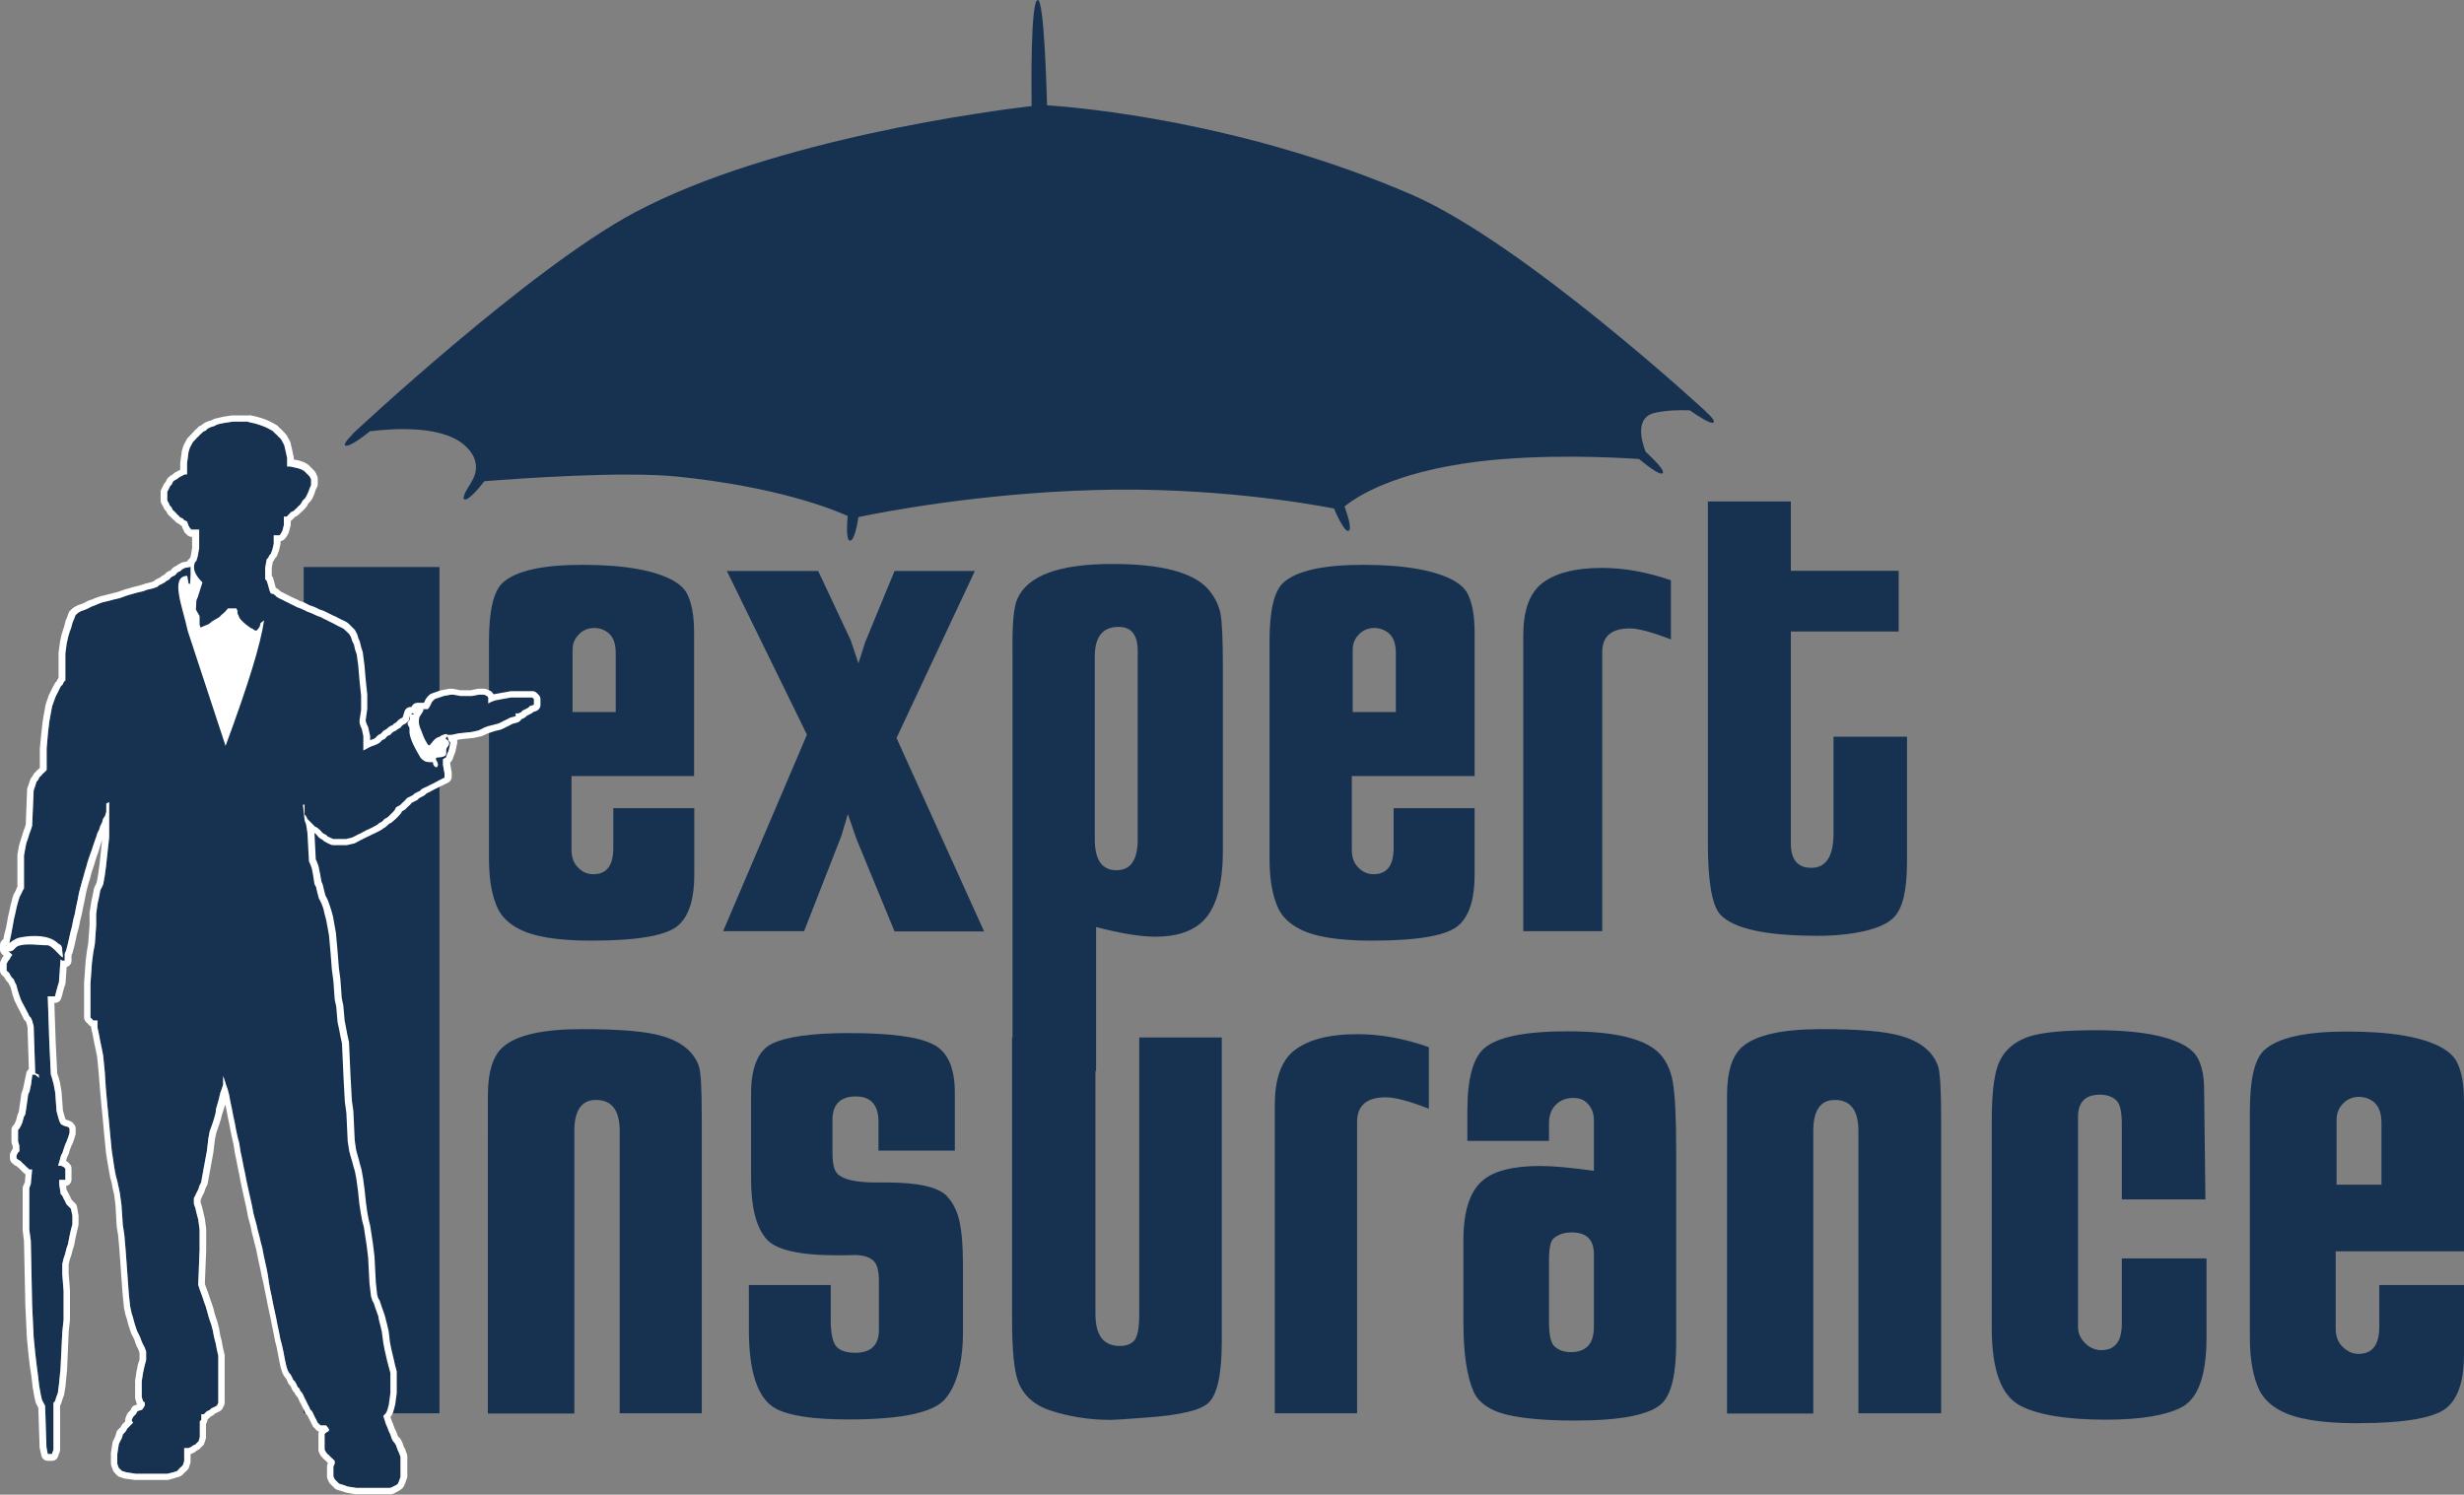 <?xml version="1.0" encoding="utf-8"?>
<!-- Generator: Adobe Illustrator 24.1.2, SVG Export Plug-In . SVG Version: 6.00 Build 0)  -->
<svg version="1.1" id="Warstwa_1" xmlns="http://www.w3.org/2000/svg" xmlns:xlink="http://www.w3.org/1999/xlink" x="0px" y="0px"
	 viewBox="0 0 111.97 67.93" style="enable-background:new 0 0 111.97 67.93;" xml:space="preserve">
<rect x="0" y="0" width="111.97" height="67.93" fill="#808080" stroke="none"/>
<style type="text/css">
	.st0{fill:#173251;}
	.st1{fill-rule:evenodd;clip-rule:evenodd;fill:#173251;}
	.st2{fill:#FFFFFF;}
	.st3{fill-rule:evenodd;clip-rule:evenodd;fill:#FFFFFF;}
</style>
<g>
	<g>
		<path class="st0" d="M31.9,64.23h-3.74V51.4c0-0.95-0.36-1.41-1.08-1.41c-0.65,0-0.98,0.47-0.98,1.41v12.84h-3.93V49.8
			c0-1.09,0.23-1.83,0.7-2.23c0.61-0.53,1.8-0.8,3.58-0.8c1.7,0,2.91,0.1,3.62,0.31c0.88,0.25,1.44,0.7,1.68,1.35
			c0.1,0.26,0.14,1.05,0.14,2.38V64.23z"/>
		<path class="st0" d="M34.05,58.4h3.7v1.58c0,0.66,0.1,1.09,0.31,1.27c0.17,0.15,0.44,0.23,0.8,0.23c0.72,0,1.08-0.35,1.08-1.04
			v-2.21c0-0.49-0.09-0.81-0.28-0.96c-0.2-0.17-0.52-0.25-0.98-0.23c-0.26,0.01-0.47,0.01-0.63,0.01c-1.74,0-2.81-0.25-3.23-0.75
			c-0.46-0.53-0.69-1.44-0.69-2.74v-3.84c0-1.21,0.32-1.97,0.94-2.28c0.64-0.32,1.81-0.49,3.5-0.49c1.89,0,3.17,0.17,3.83,0.51
			c0.66,0.33,0.99,1.06,0.99,2.21v2.62h-3.47v-1.3c0-0.77-0.34-1.16-1.03-1.16c-0.7,0-1.06,0.36-1.06,1.06v1.5
			c0,0.5,0.08,0.82,0.23,0.96c0.27,0.26,0.85,0.39,1.74,0.39h0.34h0.15c1.41,0,2.32,0.2,2.72,0.6c0.27,0.28,0.46,0.64,0.57,1.08
			c0.12,0.49,0.18,1.19,0.18,2.12v2.95c0,1.45-0.28,2.48-0.83,3.11c-0.54,0.61-2,0.91-4.38,0.91c-1.61,0-2.71-0.17-3.31-0.5
			c-0.8-0.44-1.21-1.64-1.21-3.57V58.4z"/>
		<path class="st0" d="M45.99,47.15h3.79v12.58c0,0.96,0.37,1.44,1.11,1.44c0.28,0,0.49-0.08,0.64-0.23
			c0.16-0.17,0.24-0.58,0.24-1.21V47.15h3.75v13.83c0,1.47-0.2,2.39-0.6,2.77c-0.35,0.34-1.27,0.56-2.77,0.67
			c-0.96,0.07-1.51,0.11-1.66,0.11c-1,0-1.93-0.15-2.8-0.44c-0.7-0.24-1.18-0.67-1.42-1.29c-0.19-0.51-0.28-1.46-0.28-2.86V47.15z"
			/>
		<path class="st0" d="M57.93,64.23V50.21c0-1.13,0.27-1.93,0.81-2.41c0.63-0.53,1.61-0.8,2.93-0.8c1.04,0,2.13,0.19,3.26,0.59v2.8
			c-0.89-0.35-1.54-0.52-1.96-0.52c-0.87,0-1.3,0.38-1.3,1.12v13.24H57.93z"/>
		<path class="st0" d="M72.43,53.21v-2.3c0-0.32-0.1-0.57-0.31-0.78c-0.14-0.15-0.35-0.23-0.62-0.23c-0.35,0-0.62,0.11-0.83,0.34
			c-0.19,0.21-0.28,0.47-0.28,0.8v0.81h-3.71v-1.37c0-1.46,0.26-2.41,0.78-2.85c0.6-0.51,1.86-0.76,3.78-0.76
			c2.18,0,3.59,0.35,4.22,1.06c0.27,0.31,0.46,0.72,0.55,1.21c0.11,0.61,0.16,1.67,0.16,3.17v8.72c0,1.42-0.22,2.34-0.65,2.75
			c-0.54,0.52-1.86,0.78-3.94,0.78c-1.87,0-3.14-0.17-3.81-0.52c-0.4-0.21-0.67-0.47-0.81-0.8c-0.3-0.68-0.46-1.74-0.46-3.16v-3.72
			c0-1.28,0.28-2.17,0.83-2.67c0.51-0.47,1.4-0.7,2.67-0.7C70.59,52.99,71.4,53.07,72.43,53.21z M72.43,60.31V57
			c0-0.66-0.33-0.99-1.01-0.99c-0.34,0-0.61,0.09-0.83,0.28c-0.13,0.11-0.2,0.44-0.2,0.99v2.8c0,0.61,0.09,0.98,0.26,1.12
			c0.18,0.16,0.43,0.25,0.73,0.25C72.08,61.45,72.43,61.07,72.43,60.31z"/>
		<path class="st0" d="M88.2,64.23h-3.75V51.4c0-0.95-0.36-1.41-1.07-1.41c-0.65,0-0.98,0.47-0.98,1.41v12.84h-3.92V49.8
			c0-1.09,0.23-1.83,0.7-2.23c0.61-0.53,1.8-0.8,3.59-0.8c1.7,0,2.91,0.1,3.61,0.31c0.88,0.25,1.44,0.7,1.68,1.35
			c0.1,0.26,0.15,1.05,0.15,2.38V64.23z"/>
		<path class="st0" d="M100.22,54.51h-3.8v-3.44c0-0.58-0.09-0.94-0.28-1.09c-0.18-0.15-0.42-0.23-0.71-0.23c-0.67,0-1,0.34-1,1.01
			v9.55c0,0.29,0.12,0.55,0.36,0.77c0.2,0.18,0.43,0.28,0.7,0.28c0.62,0,0.93-0.4,0.93-1.19v-2.98h3.85v3.57
			c0,1.75-0.38,2.82-1.16,3.21c-0.73,0.37-1.87,0.55-3.42,0.55c-1.8,0-3.11-0.22-3.91-0.65c-0.85-0.46-1.27-1.63-1.27-3.52v-9.4
			c0-1.15,0.09-1.98,0.26-2.48c0.25-0.73,0.8-1.2,1.64-1.42c0.59-0.15,1.53-0.23,2.83-0.23c1.57,0,2.77,0.16,3.6,0.49
			c0.44,0.17,0.76,0.39,0.95,0.65c0.25,0.36,0.37,0.89,0.37,1.58L100.22,54.51z"/>
		<path class="st0" d="M111.97,56.87h-5.83v3.52c0,0.37,0.12,0.66,0.36,0.86c0.2,0.18,0.42,0.28,0.68,0.28
			c0.63,0,0.94-0.41,0.94-1.24V58.4h3.85v3.16c0,1.12-0.24,1.91-0.72,2.36c-0.52,0.51-1.91,0.76-4.17,0.76
			c-1.6,0-2.75-0.19-3.45-0.57c-0.45-0.24-0.76-0.54-0.95-0.91c-0.29-0.6-0.44-1.4-0.44-2.41V50.49c0-1.46,0.22-2.39,0.67-2.78
			c0.63-0.56,1.88-0.83,3.75-0.83c2.02,0,3.47,0.25,4.35,0.76c0.31,0.19,0.53,0.4,0.65,0.65c0.21,0.42,0.31,1.02,0.31,1.79V56.87z
			 M106.17,53.84h2.05v-2.8c0-0.43-0.11-0.75-0.34-0.95c-0.2-0.16-0.43-0.24-0.68-0.24c-0.3,0-0.56,0.11-0.76,0.34
			c-0.17,0.19-0.26,0.42-0.26,0.7V53.84z"/>
	</g>
	<g>
		<path class="st0" d="M31.56,35.27h-5.59v3.37c0,0.35,0.12,0.63,0.34,0.83c0.19,0.18,0.41,0.26,0.66,0.26c0.6,0,0.9-0.4,0.9-1.19
			v-1.81h3.68v3.03c0,1.07-0.23,1.83-0.69,2.26c-0.5,0.49-1.83,0.73-4,0.73c-1.53,0-2.63-0.18-3.31-0.55
			c-0.43-0.23-0.73-0.52-0.91-0.87c-0.28-0.57-0.42-1.34-0.42-2.31v-9.88c0-1.4,0.21-2.29,0.64-2.67c0.6-0.53,1.8-0.8,3.59-0.8
			c1.94,0,3.32,0.25,4.17,0.73c0.3,0.18,0.51,0.38,0.62,0.62c0.2,0.41,0.3,0.98,0.3,1.72V35.27z M26.01,32.36h1.97v-2.69
			c0-0.41-0.11-0.72-0.33-0.9c-0.2-0.16-0.41-0.23-0.65-0.23c-0.29,0-0.54,0.11-0.73,0.33c-0.17,0.18-0.25,0.4-0.25,0.67V32.36z"/>
		<path class="st0" d="M32.86,42.32l3.81-8.93l-3.64-7.44h4.15l1.48,3.15l0.35,1.05l0.3-0.95l1.34-3.25h3.65l-3.56,7.59l3.98,8.79
			h-4.07l-1.73-4.2L38.53,37l-0.3,1l-1.69,4.32H32.86z"/>
		<path class="st0" d="M46.01,48.69V29.44c-0.01-1.13,0.06-1.87,0.22-2.22c0.46-1.06,1.9-1.59,4.31-1.59c2.22,0,3.66,0.38,4.34,1.12
			c0.29,0.33,0.49,0.71,0.58,1.12c0.07,0.37,0.11,1.15,0.11,2.31v8.49c0,1.6-0.33,2.69-0.98,3.26c-0.49,0.43-1.18,0.64-2.08,0.64
			c-0.69,0-1.6-0.15-2.7-0.44v6.54H46.01z M49.75,29.83v8.32c0,0.93,0.33,1.4,0.98,1.4c0.65,0,0.97-0.47,0.97-1.4v-8.57
			c0-0.73-0.29-1.09-0.87-1.09C50.11,28.49,49.75,28.94,49.75,29.83z"/>
		<path class="st0" d="M67.02,35.27h-5.59v3.37c0,0.35,0.11,0.63,0.34,0.83c0.19,0.18,0.41,0.26,0.65,0.26
			c0.61,0,0.91-0.4,0.91-1.19v-1.81h3.68v3.03c0,1.07-0.23,1.83-0.69,2.26c-0.5,0.49-1.83,0.73-3.99,0.73
			c-1.53,0-2.63-0.18-3.31-0.55c-0.43-0.23-0.73-0.52-0.91-0.87c-0.28-0.57-0.42-1.34-0.42-2.31v-9.88c0-1.4,0.21-2.29,0.64-2.67
			c0.6-0.53,1.8-0.8,3.59-0.8c1.93,0,3.32,0.25,4.17,0.73c0.3,0.18,0.51,0.38,0.62,0.62c0.2,0.41,0.3,0.98,0.3,1.72V35.27z
			 M61.47,32.36h1.96v-2.69c0-0.41-0.11-0.72-0.33-0.9c-0.2-0.16-0.42-0.23-0.65-0.23c-0.29,0-0.54,0.11-0.73,0.33
			c-0.17,0.18-0.25,0.4-0.25,0.67V32.36z"/>
		<path class="st0" d="M69.22,42.32V28.88c0-1.08,0.26-1.85,0.78-2.31c0.6-0.51,1.54-0.76,2.81-0.76c1,0,2.04,0.19,3.12,0.56v2.69
			c-0.85-0.33-1.48-0.5-1.87-0.5c-0.83,0-1.25,0.36-1.25,1.07v12.69H69.22z"/>
		<path class="st0" d="M77.62,22.79h3.76v3.15h4.9v2.76h-4.9v9.63c0,0.74,0.31,1.11,0.93,1.11c0.68,0,1.01-0.53,1.01-1.59v-4.37
			h3.34v5.68c0,1.3-0.2,2.15-0.61,2.54c-0.25,0.26-0.68,0.46-1.3,0.61c-0.62,0.14-1.33,0.22-2.13,0.22c-2.37,0-3.85-0.32-4.45-0.97
			c-0.37-0.41-0.56-1.49-0.56-3.23V22.79z"/>
	</g>
	<path class="st0" d="M77.53,18.72c0.01,0,0.01,0,0.01,0s-8.27-7.64-13.36-9.86c-7.69-3.34-15.12-3.97-16.51-4.07
		c-0.03,0-0.06,0-0.09-0.01C47.56,4.11,47.45,0,47.16,0c-0.34,0-0.29,4.22-0.28,4.82c-1.72,0.2-11.73,1.49-18.01,4.82
		C24.05,12.2,16,19.74,16,19.74s0.01,0,0.03-0.01c-0.22,0.22-0.42,0.45-0.35,0.51c0.15,0.13,0.94-0.48,1.13-0.64
		c1.14-0.14,3.17-0.25,4.21,0.56c1,0.79,0.49,1.61,0.4,1.74c-0.01,0.01-0.02,0.02-0.02,0.02s0.01,0,0.02,0
		c-0.2,0.3-0.44,0.71-0.32,0.77c0.18,0.1,0.76-0.62,0.91-0.82c1.66-0.13,6.31-0.46,8.78-0.21c4.47,0.46,7.01,1.46,7.73,1.79
		c-0.02,0.23-0.09,1.1,0.1,1.12c0.22,0.02,0.35-0.84,0.39-1.07c1.09-0.23,5.47-1.08,10.76-1.23c5.25-0.15,9.66,0.61,10.85,0.84
		c0.07,0.17,0.46,1.06,0.65,1.02c0.21-0.05-0.09-0.88-0.17-1.11c0.49-0.41,2.19-1.56,6.04-2.04c2.95-0.36,6.14-0.2,7.34-0.12
		c0.23,0.19,0.93,0.76,1.07,0.65c0.17-0.13-0.68-0.89-0.77-0.98c-0.21-0.55-0.47-1.58,0.43-1.77c0.55-0.12,1.13-0.13,1.58-0.11
		c0.29,0.2,0.95,0.65,1.07,0.55C77.95,19.14,77.76,18.92,77.53,18.72z"/>
	<rect x="13.8" y="25.77" class="st0" width="6.17" height="38.46"/>
	<g>
		<g>
			<path class="st1" d="M11.6,19.25l0.19,0.06l0.19,0.07l0.14,0.06l0.13,0.07l0.13,0.07l0.06,0.06l0.07,0.07l0.07,0.06l0.06,0.07
				l0.07,0.06l0.06,0.07l0.07,0.13l0.07,0.13l0.06,0.26l0.07,0.32v0.39h0.13l0.32,0.07l0.19,0.06l0.13,0.07l0.06,0.06l0.07,0.07
				l0.06,0.06l0.07,0.07l0.06,0.13v0.26l-0.06,0.13l-0.07,0.19l-0.06,0.13l-0.07,0.13l-0.06,0.06l-0.07,0.07l-0.07,0.13l-0.06,0.07
				l-0.07,0.06l-0.06,0.07l-0.07,0.06l-0.07,0.07l-0.13,0.06l-0.06,0.07l-0.07,0.07l-0.06,0.06H12.9v0.39l-0.07,0.26l-0.07,0.13
				l-0.06,0.07h-0.26v0.38l-0.06,0.26l-0.07,0.19l-0.06,0.07l-0.07,0.13l-0.06,0.06l-0.07,0.39v0.51l0.07,0.07l0.06,0.19l0.07,0.26
				l0.06,0.13L12.44,27l0.07,0.06l0.07,0.07l0.13,0.07l0.13,0.06l0.13,0.07l0.13,0.06l0.13,0.07l0.13,0.06l0.13,0.07l0.19,0.07
				l0.13,0.06l0.13,0.07l0.19,0.07l0.13,0.06l0.13,0.06l0.19,0.07l0.13,0.07l0.13,0.06l0.13,0.07l0.13,0.06l0.13,0.07l0.13,0.07
				l0.13,0.06l0.13,0.07l0.06,0.06l0.07,0.06l0.06,0.06l0.07,0.07l0.07,0.13l0.06,0.19l0.07,0.13l0.06,0.26l0.07,0.2l0.07,0.52
				l0.06,0.71l0.07,0.65v0.65l-0.07,0.45v0.13L16.38,33l0.06,0.13l0.07,0.32v0.66l0.13-0.07l0.13-0.07l0.13-0.06l0.2-0.07l0.13-0.07
				l0.07-0.06l0.06-0.07l0.13-0.06l0.06-0.07l0.06-0.06l0.13-0.06l0.06-0.07l0.07-0.06L18,33.2l0.07-0.06l0.13-0.07L18.25,33
				l0.07-0.06l0.13-0.07l0.07-0.06l0.06-0.07l0.07-0.32h0.13l0.06,0.07l0.07-0.13l0.07-0.13h0.32h0.14l0.06-0.07l0.07-0.13
				l0.06-0.13l0.07-0.07l0.06-0.06l0.2-0.07l0.2-0.07l0.32-0.06h0.13l0.32,0.06h0.51l0.32-0.06H22l0.13,0.06l0.06,0.07l0,0.27
				l0.13-0.07l0.19-0.07l0.32-0.06l0.39-0.07h0.97l0.07,0.07v0.26l-0.19,0.06l-0.06,0.07l-0.13,0.07l-0.13,0.06l-0.06,0.07
				l-0.13,0.06h-0.13v0.13l-0.26,0.07l-0.13,0.07l-0.13,0.06l-0.13,0.07l-0.13,0.06l-0.26,0.07L22.19,33L22,33.07l-0.13,0.07
				l-0.13,0.06l-0.32,0.07l-0.58,0.06l-0.32,0.07h-0.2l0.07,0.26l0.07,0.07v0.06l-0.07,0.32l-0.06,0.13l-0.07,0.19l-0.13,0.07v0.26
				l0.07,0.39v0.19l-0.13,0.07l-0.13,0.06l-0.13,0.07l-0.13,0.07l-0.13,0.06l-0.13,0.07l-0.14,0.06l-0.13,0.07l-0.06,0.07
				l-0.13,0.06l-0.13,0.07l-0.06,0.06l-0.13,0.07l-0.13,0.06l-0.07,0.07l-0.06,0.07l-0.07,0.06l-0.07,0.07l-0.06,0.06l-0.13,0.07
				L18,36.69l-0.07,0.13l-0.06,0.07l-0.07,0.07l-0.06,0.06l-0.07,0.07l-0.07,0.06l-0.13,0.07l-0.06,0.07l-0.07,0.06l-0.13,0.07
				l-0.06,0.06l-0.13,0.07l-0.13,0.07l-0.13,0.06l-0.13,0.06l-0.13,0.07l-0.13,0.07l-0.13,0.06l-0.13,0.07l-0.13,0.06l-0.26,0.06
				h-0.58l-0.13-0.06l-0.13-0.06l-0.06-0.07l-0.13-0.06l-0.07-0.07l-0.06-0.07l-0.07-0.06l-0.07-0.06l-0.13-0.07l-0.06-0.07
				l-0.06-0.06l-0.07-0.07l-0.06-0.06l-0.07-0.07l-0.06-0.13l-0.07-0.07v-0.45h-0.07l0.07,0.71l0.07,0.19l0.06,0.39l0.07,1.29
				l0.06,0.13l0.07,0.19l0.06,0.32l0.06,0.39l0.07,0.13l0.06,0.26l0.07,0.26l0.07,0.13l0.06,0.13l0.07,0.19l0.06,0.26l0.07,0.26
				l0.06,0.32l0.07,0.39l0.07,0.78l0.06,0.78l0.07,0.52l0.06,0.84l0.07,0.32l0.06,0.71l0.07,0.32l0.06,0.32l0.07,0.32l0.07,1.55
				l0.06,1.1l0.07,0.51l0.06,1.29l0.07,0.45l0.07,0.26l0.06,0.2l0.07,0.26l0.06,0.2l0.07,0.38l0.07,0.52l0.06,0.58l0.07,0.45
				l0.06,0.32l0.07,0.26l0.06,0.39l0.07,0.45l0.07,0.58l0.06,1.16l0.07,0.59l0.06,0.19l0.07,0.13l0.06,0.19l0.07,0.19l0.07,0.2
				L17.22,60l0.07,0.26l0.06,0.26l0.07,0.52l0.06,0.32l0.06,0.26l0.06,0.26l0.07,0.26l0.07,0.26v0.91l-0.07,0.52l-0.07,0.26
				l-0.06,0.13l-0.06,0.07l-0.06,0.06l0.06,0.19l0.06,0.19l0.06,0.13l0.07,0.19l0.07,0.14l0.06,0.19l0.07,0.13l0.06,0.06L18,65.69
				l0.07,0.2l0.06,0.13l0.07,0.19v0.26v0.26v0.39l-0.07,0.2l-0.06,0.13L18,67.49l-0.13,0.07l-0.13,0.06h-1.55l-0.39-0.06l-0.19-0.07
				l-0.2-0.06l-0.07-0.07l-0.06-0.06l-0.07-0.07l-0.06-0.13v-0.45l0.06-0.13V66.4l-0.06-0.07l-0.07-0.06l-0.06-0.06l-0.07-0.07
				l-0.07-0.06l-0.06-0.07l-0.07-0.13v-0.71l0.07-0.07c0.06-0.03,0.13-0.04,0.13-0.13c0-0.04-0.09-0.13-0.13-0.19H14.7h-0.13
				l-0.07-0.06l-0.07-0.07l-0.06-0.13l-0.07-0.13l-0.06-0.13l-0.06-0.13l-0.07-0.06l-0.06-0.13l-0.07-0.13l-0.06-0.13l-0.07-0.13
				l-0.06-0.13l-0.07-0.13l-0.07-0.07L13.6,63.1l-0.07-0.06l-0.06-0.13l-0.07-0.13l-0.07-0.06l-0.06-0.13l-0.07-0.13l-0.06-0.06
				l-0.07-0.13l-0.06-0.19l-0.07-0.32l-0.06-0.32l-0.07-0.32l-0.07-0.26l-0.06-0.32l-0.07-0.32l-0.06-0.32l-0.07-0.32l-0.07-0.32
				l-0.06-0.32l-0.07-0.32l-0.06-0.33L12.18,58l-0.06-0.32l-0.07-0.32l-0.07-0.32l-0.06-0.32l-0.07-0.26l-0.06-0.26l-0.07-0.26
				l-0.06-0.26l-0.07-0.26l-0.07-0.26l-0.06-0.32l-0.07-0.32l-0.06-0.26l-0.07-0.32l-0.07-0.32l-0.06-0.32l-0.07-0.32l-0.06-0.32
				l-0.07-0.32l-0.06-0.39l-0.07-0.26l-0.07-0.32l-0.06-0.33l-0.07-0.32l-0.06-0.32l-0.07-0.32l-0.06-0.33l-0.07-0.26l-0.07-0.19
				l-0.06-0.2l-0.07-0.2v0.39l-0.06,0.19l-0.07,0.19l-0.06,0.26l-0.07,0.25l-0.06,0.2L9.8,50.57l-0.07,0.26l-0.06,0.19l-0.07,0.2
				l-0.07,0.19l-0.06,0.32L9.4,52.32l-0.06,0.32l-0.07,0.38l-0.06,0.33l-0.07,0.39l-0.07,0.13l-0.06,0.19l-0.07,0.13l-0.06,0.13
				l-0.07,0.13v0.26l0.07,0.2l0.06,0.26l0.07,0.26l0.06,0.46v0.9l-0.06,1.54v0.07l0.06,0.19l0.07,0.19l0.07,0.19l0.06,0.19
				l0.07,0.19l0.06,0.2l0.07,0.26L9.53,60l0.07,0.2l0.07,0.26l0.06,0.32l0.07,0.26l0.06,0.32l0.06,0.26v2.13l-0.06,0.13l-0.13,0.07
				L9.6,64.01l-0.07,0.07L9.4,64.14L9.34,64.2l-0.07,0.07H9.15v0.26l-0.07,0.06v0.07v0.65l-0.06,0.2l-0.07,0.06l-0.06,0.07
				l-0.13,0.06L8.7,65.75l-0.13,0.06h-0.2v0.13v0.13v0.33l-0.06,0.19l-0.07,0.07l-0.07,0.06l-0.06,0.07l-0.07,0.07l-0.2,0.06
				L7.6,66.98H6.18l-0.45-0.07l-0.19-0.06l-0.07-0.07L5.4,66.72l-0.07-0.19v-0.45l0.07-0.45l0.06-0.13l0.07-0.13l0.06-0.19
				l0.07-0.07l0.06-0.07l0.07-0.13l0.07-0.06l0.06-0.07l0.07-0.06l0.06-0.07l-0.06-0.07v-0.06l0.06-0.13l0.07-0.07l0.06-0.06
				l0.07-0.13l0.2-0.06l0.06-0.07l0.07-0.13v-0.13L6.5,63.68l-0.06-0.19v-0.71l0.06-0.39l0.07-0.32l0.07-0.26v-0.39l-0.07-0.19
				L6.5,61.1l-0.06-0.13l-0.07-0.19l-0.06-0.13l-0.07-0.13l-0.07-0.2l-0.06-0.19l-0.07-0.26l-0.06-0.19l-0.07-0.33l-0.06-0.58
				l-0.07-0.97l-0.07-0.97l-0.06-0.71l-0.07-0.45l-0.06-0.9l-0.07-0.52L5.4,54l-0.07-0.32l-0.07-0.26l-0.06-0.32L5.14,52.7
				l-0.06-0.39l-0.07-0.71l-0.06-0.65l-0.07-0.71l-0.07-0.77L4.76,48.7l-0.07-0.71l-0.06-0.32l-0.07-0.32L4.5,47.02L4.43,46.7v-0.32
				H4.24l-0.06-0.07l-0.07-0.06V44.7l0.07-0.97l0.06-0.45l0.07-0.38l0.06-0.84v-0.26v-0.26l0.06-0.45l0.07-0.32l0.06-0.32l0.07-0.13
				l0.06-0.13l0.07-0.39l0.06-0.45l0.07-0.65l0.07-0.64v-0.58v-0.71v-0.32c-0.2,0.14-0.11-0.04-0.13,0.26v0.19l-0.06,0.19L4.69,37.2
				L4.63,37.4l-0.07,0.13L4.5,37.72l-0.07,0.13l-0.06,0.19L4.3,38.24l-0.07,0.2l-0.06,0.19l-0.07,0.19l-0.07,0.2l-0.06,0.19
				L3.92,39.4l-0.06,0.19l-0.07,0.26l-0.06,0.2l-0.07,0.26l-0.07,0.26l-0.06,0.32l-0.07,0.32L3.4,41.53l-0.07,0.26l-0.06,0.32
				l-0.07,0.26l-0.07,0.32l-0.06,0.26l-0.07,0.26l-0.06,0.13v0.13v0.19H2.82L2.75,43.6l-0.07,1.03l-0.06,0.19l-0.07,0.26L2.5,45.28
				H2.17l0.07,2.07l0.07,1.48l0.06,0.19l0.07,0.26l0.07,0.38l0.06,0.84l0.07,0.26l0.06,0.2l0.07,0.13l0.13,0.07l0.2,0.06l0.06,0.07
				v0.19l-0.06,0.2l-0.07,0.19l-0.06,0.13l-0.07,0.2l-0.06,0.19l-0.07,0.13l-0.07,0.26l-0.06,0.2h0.13l0.13,0.06l0.07,0.07v0.51
				H2.69v0.2l0.07,0.45l0.07,0.07l0.06,0.13l0.07,0.13l0.06,0.13l0.07,0.07l0.06,0.06l0.07,0.07l0.07,0.32v0.39l-0.07,0.26
				l-0.07,0.32l-0.06,0.32l-0.07,0.2l-0.06,0.25l-0.07,0.2l-0.06,0.26v0.46l0.06,0.77v1.29l-0.06,0.58L2.75,62.2l-0.07,0.71
				L2.63,63.3l-0.07,0.19L2.5,63.68l-0.07,0.07v1.68v0.45l-0.07,0.2H2.17l-0.06-0.32l-0.06-1.87l-0.07-0.13l-0.07-0.13l-0.06-0.26
				l-0.07-0.39l-0.06-0.52L1.66,62l-0.06-0.51l-0.07-0.71l-0.07-1.48L1.4,56.39l-0.07-0.51v-0.84v-0.97V54L1.4,53.8l0.06-0.65H1.33
				l-0.06-0.06L1.2,53.03l-0.06-0.06L1.07,52.9l-0.07-0.06l-0.06-0.07L0.82,52.7l-0.07-0.06v-0.13l0.07-0.13l0.06-0.06v-0.25
				l-0.06-0.2v-0.52l0.06-0.06l0.07-0.13l0.06-0.13l0.07-0.26l0.07-0.13l0.06-0.39l0.07-0.51l0.06-0.13l0.07-0.32l0.06-0.45h0.13
				l0.18,0.15c-0.07-0.23,0.1-0.07-0.18-0.22l-0.07-2.13l-0.07-0.26L1.4,46.25l-0.07-0.07l-0.06-0.13L1.2,45.92L1.14,45.8
				l-0.07-0.13l-0.07-0.13l-0.06-0.13l-0.07-0.2l-0.06-0.19l-0.07-0.26l-0.07-0.13L0.62,44.5l-0.07-0.06L0.5,44.37l-0.07-0.13
				l-0.06-0.07L0.3,44.12v-0.32l0.07-0.13l0.06-0.07l0.07-0.13l0.06-0.07L0.3,43.15v-0.2h0.13v-0.13L0.5,42.5l0.06-0.32l0.07-0.39
				l0.06-0.26l0.07-0.32l0.07-0.26l0.06-0.19l0.07-0.13l0.06-0.13l0.07-0.13v-0.26v-1.23l0.07-0.39L1.2,38.3l0.07-0.19l0.06-0.2
				l0.07-0.19l0.06-0.19l0.07-1.61l0.07-0.2l0.06-0.2l0.07-0.07l0.06-0.13l0.07-0.06l0.06-0.07l0.07-0.07l0.07-0.06l0.06-0.07v-0.13
				v-0.84l0.06-0.71l0.06-0.51l0.07-0.39l0.06-0.32l0.07-0.19l0.07-0.2l0.06-0.13l0.07-0.13l0.06-0.13l0.07-0.13l0.07-0.06
				l0.06-0.13l0.07-0.07v-0.19v-1.03l0.06-0.45l0.07-0.32l0.06-0.2l0.07-0.19l0.07-0.26l0.06-0.13l0.07-0.19l0.06-0.06l0.07-0.06
				l0.13-0.07l0.2-0.07l0.13-0.06l0.13-0.07l0.19-0.07l0.13-0.06l0.2-0.07l0.26-0.06l0.26-0.07l0.26-0.06l0.19-0.07l0.2-0.07
				L5.99,27l0.25-0.07l0.26-0.06l0.19-0.07l0.26-0.06l0.2-0.07l0.07-0.07l0.13-0.06l0.13-0.07l0.07-0.06l0.13-0.07l0.06-0.07
				l0.07-0.06l0.13-0.06l0.07-0.07l0.06-0.07l0.13-0.06l0.07-0.07l0.13-0.07l0.32-0.06l0.07-0.13l0.06-0.07l0.07-0.06l0.06-0.19
				l0.07-0.39v-0.39v-0.45H8.7l-0.07-0.07L8.57,23.9L8.5,23.7l-0.13-0.06l-0.06-0.07l-0.13-0.06l-0.06-0.07l-0.07-0.06l-0.06-0.07
				l-0.07-0.07l-0.07-0.06l-0.06-0.13l-0.07-0.07l-0.06-0.13L7.6,22.74v-0.39l0.07-0.13l0.06-0.13l0.07-0.07l0.06-0.13l0.07-0.06
				l0.13-0.07l0.07-0.06l0.13-0.07l0.13-0.07H8.5v-0.51l0.07-0.52l0.06-0.19l0.07-0.13l0.07-0.13l0.06-0.06l0.07-0.07l0.06-0.07
				l0.07-0.06l0.06-0.07l0.07-0.06l0.07-0.07l0.13-0.06l0.06-0.07l0.13-0.07l0.19-0.06l0.13-0.07l0.26-0.06l0.45-0.07h0.71
				L11.6,19.25z"/>
			<path class="st2" d="M11.28,19.18l0.33,0.07l0.19,0.06l0.19,0.07l0.14,0.06l0.13,0.07l0.13,0.07l0.06,0.06l0.07,0.07l0.07,0.06
				l0.06,0.07l0.07,0.06l0.06,0.07l0.07,0.13l0.07,0.13l0.06,0.26l0.07,0.32v0.39h0.13l0.32,0.07l0.19,0.06l0.13,0.07l0.06,0.06
				l0.07,0.07l0.06,0.06l0.07,0.07l0.06,0.13v0.26l-0.06,0.13l-0.07,0.19l-0.06,0.13l-0.07,0.13l-0.06,0.06l-0.07,0.07l-0.07,0.13
				l-0.06,0.07l-0.07,0.06l-0.06,0.07l-0.07,0.06l-0.07,0.07l-0.13,0.06l-0.06,0.07l-0.07,0.07l-0.06,0.06H12.9v0.39l-0.07,0.26
				l-0.07,0.13l-0.06,0.07h-0.26v0.38l-0.06,0.26l-0.07,0.19l-0.06,0.07l-0.07,0.13l-0.06,0.06l-0.07,0.39v0.51l0.07,0.07l0.06,0.19
				l0.07,0.26l0.06,0.13L12.44,27l0.07,0.06l0.07,0.07l0.13,0.07l0.13,0.06l0.13,0.07l0.13,0.06l0.13,0.07l0.13,0.06l0.13,0.07
				l0.19,0.07l0.13,0.06l0.13,0.07l0.19,0.07l0.13,0.06l0.13,0.06l0.19,0.07l0.13,0.07l0.13,0.06l0.13,0.07l0.13,0.06l0.13,0.07
				l0.13,0.07l0.13,0.06l0.13,0.07l0.06,0.06l0.07,0.06l0.06,0.06l0.07,0.07l0.07,0.13l0.06,0.19l0.07,0.13l0.06,0.26l0.07,0.2
				l0.07,0.52l0.06,0.71l0.07,0.65v0.65l-0.07,0.45v0.13L16.38,33l0.06,0.13l0.07,0.32v0.66l0.13-0.07l0.13-0.07l0.13-0.06l0.2-0.07
				l0.13-0.07l0.07-0.06l0.06-0.07l0.13-0.06l0.06-0.07l0.06-0.06l0.13-0.06l0.06-0.07l0.07-0.06L18,33.2l0.07-0.06l0.13-0.07
				L18.25,33l0.07-0.06l0.13-0.07l0.07-0.06l0.06-0.07l0.07-0.32h0.13l0.06,0.07l0.07-0.13l0.07-0.13h0.32h0.14l0.06-0.07l0.07-0.13
				l0.06-0.13l0.07-0.07l0.06-0.06l0.2-0.07l0.2-0.07l0.32-0.06h0.13l0.32,0.06h0.51l0.32-0.06H22l0.13,0.06l0.06,0.07l0,0.27
				l0.13-0.07l0.19-0.07l0.32-0.06l0.39-0.07h0.97l0.07,0.07v0.26l-0.19,0.06l-0.06,0.07l-0.13,0.07l-0.13,0.06l-0.06,0.07
				l-0.13,0.06h-0.13v0.13l-0.26,0.07l-0.13,0.07l-0.13,0.06l-0.13,0.07l-0.13,0.06l-0.26,0.07L22.19,33L22,33.07l-0.13,0.07
				l-0.13,0.06l-0.32,0.07l-0.58,0.06l-0.32,0.07h-0.2l0.07,0.26l0.07,0.07v0.06l-0.07,0.32l-0.06,0.13l-0.07,0.19l-0.13,0.07v0.26
				l0.07,0.39v0.19l-0.13,0.07l-0.13,0.06l-0.13,0.07l-0.13,0.07l-0.13,0.06l-0.13,0.07l-0.14,0.06l-0.13,0.07l-0.06,0.07
				l-0.13,0.06l-0.13,0.07l-0.06,0.06l-0.13,0.07l-0.13,0.06l-0.07,0.07l-0.06,0.07l-0.07,0.06l-0.07,0.07l-0.06,0.06l-0.13,0.07
				L18,36.69l-0.07,0.13l-0.06,0.07l-0.07,0.07l-0.06,0.06l-0.07,0.07l-0.07,0.06l-0.13,0.07l-0.06,0.07l-0.07,0.06l-0.13,0.07
				l-0.06,0.06l-0.13,0.07l-0.13,0.07l-0.13,0.06l-0.13,0.06l-0.13,0.07l-0.13,0.07l-0.13,0.06l-0.13,0.07l-0.13,0.06l-0.26,0.06
				h-0.58l-0.13-0.06l-0.13-0.06l-0.06-0.07l-0.13-0.06l-0.07-0.07l-0.06-0.07l-0.07-0.06l-0.07-0.06l-0.13-0.07l-0.06-0.07
				l-0.06-0.06l-0.07-0.07l-0.06-0.06l-0.07-0.07l-0.06-0.13l-0.07-0.07v-0.45h-0.07l0.07,0.71l0.07,0.19l0.06,0.39l0.07,1.29
				l0.06,0.13l0.07,0.19l0.06,0.32l0.06,0.39l0.07,0.13l0.06,0.26l0.07,0.26l0.07,0.13l0.06,0.13l0.07,0.19l0.06,0.26l0.07,0.26
				l0.06,0.32l0.07,0.39l0.07,0.78l0.06,0.78l0.07,0.52l0.06,0.84l0.07,0.32l0.06,0.71l0.07,0.32l0.06,0.32l0.07,0.32l0.07,1.55
				l0.06,1.1l0.07,0.51l0.06,1.29l0.07,0.45l0.07,0.26l0.06,0.2l0.07,0.26l0.06,0.2l0.07,0.38l0.07,0.52l0.06,0.58l0.07,0.45
				l0.06,0.32l0.07,0.26l0.06,0.39l0.07,0.45l0.07,0.58l0.06,1.16l0.07,0.59l0.06,0.19l0.07,0.13l0.06,0.19l0.07,0.19l0.07,0.2
				L17.22,60l0.07,0.26l0.06,0.26l0.07,0.52l0.06,0.32l0.06,0.26l0.06,0.26l0.07,0.26l0.07,0.26v0.91l-0.07,0.52l-0.07,0.26
				l-0.06,0.13l-0.06,0.07l-0.06,0.06l0.06,0.19l0.06,0.19l0.06,0.13l0.07,0.19l0.07,0.14l0.06,0.19l0.07,0.13l0.06,0.06L18,65.69
				l0.07,0.2l0.06,0.13l0.07,0.19v0.26v0.26v0.39l-0.07,0.2l-0.06,0.13L18,67.49l-0.13,0.07l-0.13,0.06h-1.55l-0.39-0.06l-0.19-0.07
				l-0.2-0.06l-0.07-0.07l-0.06-0.06l-0.07-0.07l-0.06-0.13v-0.45l0.06-0.13V66.4l-0.06-0.07l-0.07-0.06l-0.06-0.06l-0.07-0.07
				l-0.07-0.06l-0.06-0.07l-0.07-0.13v-0.71l0.07-0.07c0.06-0.03,0.13-0.04,0.13-0.13c0-0.04-0.09-0.13-0.13-0.19H14.7h-0.13
				l-0.07-0.06l-0.07-0.07l-0.06-0.13l-0.07-0.13l-0.06-0.13l-0.06-0.13l-0.07-0.06l-0.06-0.13l-0.07-0.13l-0.06-0.13l-0.07-0.13
				l-0.06-0.13l-0.07-0.13l-0.07-0.07L13.6,63.1l-0.07-0.06l-0.06-0.13l-0.07-0.13l-0.07-0.06l-0.06-0.13l-0.07-0.13l-0.06-0.06
				l-0.07-0.13l-0.06-0.19l-0.07-0.32l-0.06-0.32l-0.07-0.32l-0.07-0.26l-0.06-0.32l-0.07-0.32l-0.06-0.32l-0.07-0.32l-0.07-0.32
				l-0.06-0.32l-0.07-0.32l-0.06-0.33L12.18,58l-0.06-0.32l-0.07-0.32l-0.07-0.32l-0.06-0.32l-0.07-0.26l-0.06-0.26l-0.07-0.26
				l-0.06-0.26l-0.07-0.26l-0.07-0.26l-0.06-0.32l-0.07-0.32l-0.06-0.26l-0.07-0.32l-0.07-0.32l-0.06-0.32l-0.07-0.32l-0.06-0.32
				l-0.07-0.32l-0.06-0.39l-0.07-0.26l-0.07-0.32l-0.06-0.33l-0.07-0.32l-0.06-0.32l-0.07-0.32l-0.06-0.33l-0.07-0.26l-0.07-0.19
				l-0.06-0.2l-0.07-0.2v0.39l-0.06,0.19l-0.07,0.19l-0.06,0.26l-0.07,0.25l-0.06,0.2L9.8,50.57l-0.07,0.26l-0.06,0.19l-0.07,0.2
				l-0.07,0.19l-0.06,0.32L9.4,52.32l-0.06,0.32l-0.07,0.38l-0.06,0.33l-0.07,0.39l-0.07,0.13l-0.06,0.19l-0.07,0.13l-0.06,0.13
				l-0.07,0.13v0.26l0.07,0.2l0.06,0.26l0.07,0.26l0.06,0.46v0.9l-0.06,1.54v0.07l0.06,0.19l0.07,0.19l0.07,0.19l0.06,0.19
				l0.07,0.19l0.06,0.2l0.07,0.26L9.53,60l0.07,0.2l0.07,0.26l0.06,0.32l0.07,0.26l0.06,0.32l0.06,0.26v2.13l-0.06,0.13l-0.13,0.07
				L9.6,64.01l-0.07,0.07L9.4,64.14L9.34,64.2l-0.07,0.07H9.15v0.26l-0.07,0.06v0.07v0.65l-0.06,0.2l-0.07,0.06l-0.06,0.07
				l-0.13,0.06L8.7,65.75l-0.13,0.06h-0.2v0.13v0.13v0.33l-0.06,0.19l-0.07,0.07l-0.07,0.06l-0.06,0.07l-0.07,0.07l-0.2,0.06
				L7.6,66.98H6.18l-0.45-0.07l-0.19-0.06l-0.07-0.07L5.4,66.72l-0.07-0.19v-0.45l0.07-0.45l0.06-0.13l0.07-0.13l0.06-0.19
				l0.07-0.07l0.06-0.07l0.07-0.13l0.07-0.06l0.06-0.07l0.07-0.06l0.06-0.07l-0.06-0.07v-0.06l0.06-0.13l0.07-0.07l0.06-0.06
				l0.07-0.13l0.2-0.06l0.06-0.07l0.07-0.13v-0.13L6.5,63.68l-0.06-0.19v-0.71l0.06-0.39l0.07-0.32l0.07-0.26v-0.39l-0.07-0.19
				L6.5,61.1l-0.06-0.13l-0.07-0.19l-0.06-0.13l-0.07-0.13l-0.07-0.2l-0.06-0.19l-0.07-0.26l-0.06-0.19l-0.07-0.33l-0.06-0.58
				l-0.07-0.97l-0.07-0.97l-0.06-0.71l-0.07-0.45l-0.06-0.9l-0.07-0.52L5.4,54l-0.07-0.32l-0.07-0.26l-0.06-0.32L5.14,52.7
				l-0.06-0.39l-0.07-0.71l-0.06-0.65l-0.07-0.71l-0.07-0.77L4.76,48.7l-0.07-0.71l-0.06-0.32l-0.07-0.32L4.5,47.02L4.43,46.7v-0.32
				H4.24l-0.06-0.07l-0.07-0.06V44.7l0.07-0.97l0.06-0.45l0.07-0.38l0.06-0.84v-0.26v-0.26l0.06-0.45l0.07-0.32l0.06-0.32l0.07-0.13
				l0.06-0.13l0.07-0.39l0.06-0.45l0.07-0.65l0.07-0.64v-0.58v-0.71v-0.32c-0.2,0.14-0.11-0.04-0.13,0.26v0.19l-0.06,0.19L4.69,37.2
				L4.63,37.4l-0.07,0.13L4.5,37.72l-0.07,0.13l-0.06,0.19L4.3,38.24l-0.07,0.2l-0.06,0.19l-0.07,0.19l-0.07,0.2l-0.06,0.19
				L3.92,39.4l-0.06,0.19l-0.07,0.26l-0.06,0.2l-0.07,0.26l-0.07,0.26l-0.06,0.32l-0.07,0.32L3.4,41.53l-0.07,0.26l-0.06,0.32
				l-0.07,0.26l-0.07,0.32l-0.06,0.26l-0.07,0.26l-0.06,0.13v0.13v0.19H2.82L2.75,43.6l-0.07,1.03l-0.06,0.19l-0.07,0.26L2.5,45.28
				H2.17l0.07,2.07l0.07,1.48l0.06,0.19l0.07,0.26l0.07,0.38l0.06,0.84l0.07,0.26l0.06,0.2l0.07,0.13l0.13,0.07l0.2,0.06l0.06,0.07
				v0.19l-0.06,0.2l-0.07,0.19l-0.06,0.13l-0.07,0.2l-0.06,0.19l-0.07,0.13l-0.07,0.26l-0.06,0.2h0.13l0.13,0.06l0.07,0.07v0.51
				H2.69v0.2l0.07,0.45l0.07,0.07l0.06,0.13l0.07,0.13l0.06,0.13l0.07,0.07l0.06,0.06l0.07,0.07l0.07,0.32v0.39l-0.07,0.26
				l-0.07,0.32l-0.06,0.32l-0.07,0.2l-0.06,0.25l-0.07,0.2l-0.06,0.26v0.46l0.06,0.77v1.29l-0.06,0.58L2.75,62.2l-0.07,0.71
				L2.63,63.3l-0.07,0.19L2.5,63.68l-0.07,0.07v1.68v0.45l-0.07,0.2H2.17l-0.06-0.32l-0.06-1.87l-0.07-0.13l-0.07-0.13l-0.06-0.26
				l-0.07-0.39l-0.06-0.52L1.66,62l-0.06-0.51l-0.07-0.71l-0.07-1.48L1.4,56.39l-0.07-0.51v-0.84v-0.97V54L1.4,53.8l0.06-0.65H1.33
				l-0.06-0.06L1.2,53.03l-0.06-0.06L1.07,52.9l-0.07-0.06l-0.06-0.07L0.82,52.7l-0.07-0.06v-0.13l0.07-0.13l0.06-0.06v-0.25
				l-0.06-0.2v-0.52l0.06-0.06l0.07-0.13l0.06-0.13l0.07-0.26l0.07-0.13l0.06-0.39l0.07-0.51l0.06-0.13l0.07-0.32l0.06-0.45h0.13
				l0.18,0.15c-0.07-0.23,0.1-0.07-0.18-0.22l-0.07-2.13l-0.07-0.26L1.4,46.25l-0.07-0.07l-0.06-0.13L1.2,45.92L1.14,45.8
				l-0.07-0.13l-0.07-0.13l-0.06-0.13l-0.07-0.2l-0.06-0.19l-0.07-0.26l-0.07-0.13L0.62,44.5l-0.07-0.06L0.5,44.37l-0.07-0.13
				l-0.06-0.07L0.3,44.12v-0.32l0.07-0.13l0.06-0.07l0.07-0.13l0.06-0.07L0.3,43.15v-0.2h0.13v-0.13L0.5,42.5l0.06-0.32l0.07-0.39
				l0.06-0.26l0.07-0.32l0.07-0.26l0.06-0.19l0.07-0.13l0.06-0.13l0.07-0.13v-0.26v-1.23l0.07-0.39L1.2,38.3l0.07-0.19l0.06-0.2
				l0.07-0.19l0.06-0.19l0.07-1.61l0.07-0.2l0.06-0.2l0.07-0.07l0.06-0.13l0.07-0.06l0.06-0.07l0.07-0.07l0.07-0.06l0.06-0.07v-0.13
				v-0.84l0.06-0.71l0.06-0.51l0.07-0.39l0.06-0.32l0.07-0.19l0.07-0.2l0.06-0.13l0.07-0.13l0.06-0.13l0.07-0.13l0.07-0.06
				l0.06-0.13l0.07-0.07v-0.19v-1.03l0.06-0.45l0.07-0.32l0.06-0.2l0.07-0.19l0.07-0.26l0.06-0.13l0.07-0.19l0.06-0.06l0.07-0.06
				l0.13-0.07l0.2-0.07l0.13-0.06l0.13-0.07l0.19-0.07l0.13-0.06l0.2-0.07l0.26-0.06l0.26-0.07l0.26-0.06l0.19-0.07l0.2-0.07
				L5.99,27l0.25-0.07l0.26-0.06l0.19-0.07l0.26-0.06l0.2-0.07l0.07-0.07l0.13-0.06l0.13-0.07l0.07-0.06l0.13-0.07l0.06-0.07
				l0.07-0.06l0.13-0.06l0.07-0.07l0.06-0.07l0.13-0.06l0.07-0.07l0.13-0.07l0.32-0.06l0.07-0.13l0.06-0.07l0.07-0.06l0.06-0.19
				l0.07-0.39v-0.39v-0.45H8.7l-0.07-0.07L8.57,23.9L8.5,23.7l-0.13-0.06l-0.06-0.07l-0.13-0.06l-0.06-0.07l-0.07-0.06l-0.06-0.07
				l-0.07-0.07l-0.07-0.06l-0.06-0.13l-0.07-0.07l-0.06-0.13L7.6,22.74v-0.39l0.07-0.13l0.06-0.13l0.07-0.07l0.06-0.13l0.07-0.06
				l0.13-0.07l0.07-0.06l0.13-0.07l0.13-0.07H8.5v-0.51l0.07-0.52l0.06-0.19l0.07-0.13l0.07-0.13l0.06-0.06l0.07-0.07l0.06-0.07
				l0.07-0.06l0.06-0.07l0.07-0.06l0.07-0.07l0.13-0.06l0.06-0.07l0.13-0.07l0.19-0.06l0.13-0.07l0.26-0.06l0.45-0.07H11.28
				 M11.28,18.88h-0.71c-0.01,0-0.03,0-0.04,0l-0.45,0.07c-0.01,0-0.01,0-0.02,0.01l-0.26,0.06c-0.02,0-0.05,0.01-0.07,0.02
				L9.61,19.1l-0.17,0.05c-0.02,0.01-0.03,0.01-0.05,0.02l-0.13,0.07c-0.03,0.02-0.06,0.04-0.08,0.06l-0.02,0.02l-0.08,0.04
				c-0.03,0.01-0.06,0.03-0.08,0.06l-0.07,0.07l-0.06,0.05c-0.01,0.01-0.01,0.01-0.02,0.02l-0.05,0.06l-0.06,0.06
				c-0.01,0.01-0.01,0.01-0.02,0.02l-0.06,0.07l-0.06,0.06l-0.06,0.06c-0.02,0.02-0.04,0.05-0.05,0.07l-0.07,0.13l-0.07,0.13
				c-0.01,0.02-0.01,0.03-0.02,0.05l-0.06,0.2c-0.01,0.01-0.01,0.03-0.01,0.05l-0.07,0.52c0,0.01,0,0.02,0,0.04v0.27l-0.1,0.05
				l-0.13,0.07c-0.02,0.01-0.05,0.03-0.07,0.05l-0.04,0.04l-0.09,0.05c-0.02,0.01-0.05,0.03-0.06,0.05l-0.07,0.06
				c-0.03,0.02-0.05,0.06-0.06,0.09l-0.04,0.09l-0.03,0.03c-0.02,0.02-0.04,0.05-0.06,0.08l-0.06,0.13l-0.06,0.12
				C7.31,22.25,7.3,22.3,7.3,22.35v0.39c0,0.05,0.01,0.09,0.03,0.14L7.4,23l0.06,0.12c0.01,0.03,0.03,0.06,0.06,0.08l0.03,0.03
				l0.04,0.08c0.02,0.03,0.04,0.06,0.06,0.09l0.07,0.06l0.06,0.06l0.06,0.06c0.01,0.01,0.01,0.01,0.02,0.02l0.06,0.05l0.06,0.06
				c0.02,0.03,0.06,0.06,0.09,0.07l0.08,0.04l0.02,0.02c0.02,0.03,0.06,0.05,0.09,0.07l0.01,0.01l0.02,0.08
				c0.01,0.01,0.01,0.02,0.02,0.03l0.06,0.13c0.01,0.03,0.03,0.06,0.06,0.08l0.07,0.07c0.06,0.06,0.13,0.09,0.21,0.09h0.02v0.15
				v0.36l-0.06,0.35l-0.03,0.1l-0.01,0.01c-0.01,0-0.01,0.01-0.02,0.01l-0.06,0.07c-0.02,0.02-0.04,0.04-0.05,0.07l-0.18,0.03
				c-0.03,0-0.06,0.01-0.08,0.03l-0.13,0.07c-0.03,0.01-0.05,0.03-0.07,0.05L8,25.72l-0.08,0.04c-0.03,0.02-0.06,0.04-0.09,0.07
				l-0.06,0.07l-0.02,0.02l-0.08,0.04C7.64,25.97,7.61,25.98,7.59,26l-0.07,0.06c-0.01,0.01-0.01,0.01-0.02,0.02l-0.02,0.03
				L7.4,26.15c-0.02,0.01-0.05,0.03-0.07,0.05l-0.04,0.03L7.2,26.28l-0.12,0.06C7.05,26.36,7.03,26.37,7,26.4l-0.02,0.02l-0.12,0.04
				l-0.24,0.06c-0.01,0-0.02,0-0.03,0.01l-0.18,0.06l-0.24,0.06l-0.26,0.07c-0.01,0-0.01,0-0.02,0.01L5.7,26.78l-0.2,0.07
				l-0.18,0.06l-0.24,0.06l-0.27,0.07l-0.25,0.06c-0.01,0-0.02,0.01-0.03,0.01l-0.2,0.07c-0.01,0-0.02,0.01-0.03,0.01l-0.11,0.05
				L4.01,27.3c-0.01,0-0.03,0.01-0.04,0.02l-0.13,0.07l-0.11,0.05l-0.18,0.06c-0.01,0.01-0.03,0.01-0.04,0.02l-0.13,0.07
				c-0.02,0.01-0.04,0.02-0.06,0.04l-0.07,0.06c0,0-0.01,0.01-0.01,0.01l-0.06,0.06c-0.03,0.03-0.06,0.07-0.07,0.11l-0.06,0.18
				L3,28.16c-0.01,0.02-0.01,0.04-0.02,0.05l-0.06,0.25l-0.06,0.18l-0.06,0.2c0,0.01-0.01,0.02-0.01,0.03L2.72,29.2
				c0,0.01,0,0.01,0,0.02l-0.06,0.45c0,0.01,0,0.03,0,0.04v1.03v0.07c-0.02,0.02-0.03,0.04-0.04,0.06l-0.04,0.08l-0.02,0.02
				C2.53,31,2.51,31.03,2.49,31.06l-0.07,0.13c0,0.01-0.01,0.01-0.01,0.01l-0.06,0.13l-0.06,0.12l-0.07,0.14
				c-0.01,0.01-0.01,0.02-0.01,0.03l-0.07,0.2L2.08,32c0,0.01-0.01,0.03-0.01,0.04l-0.06,0.33l-0.07,0.4l-0.06,0.53l-0.07,0.72
				c0,0.01,0,0.02,0,0.03v0.84v0.01l-0.03,0.03L1.7,34.99l-0.06,0.07l-0.06,0.06c-0.03,0.02-0.05,0.06-0.07,0.09l-0.04,0.08
				l-0.03,0.03c-0.03,0.03-0.06,0.08-0.07,0.12l-0.06,0.19l-0.07,0.19c-0.01,0.03-0.01,0.06-0.01,0.09l-0.06,1.57l-0.05,0.15
				l-0.07,0.19l-0.06,0.2l-0.06,0.19l-0.06,0.2c-0.01,0.01-0.01,0.03-0.01,0.04l-0.07,0.39c0,0.02,0,0.03,0,0.05v1.23v0.18
				l-0.03,0.06l-0.06,0.14l-0.07,0.13c-0.01,0.01-0.01,0.03-0.02,0.04l-0.06,0.19c0,0.01,0,0.01,0,0.02l-0.07,0.26l-0.07,0.33
				l-0.06,0.26c0,0.01,0,0.01,0,0.02l-0.07,0.39L0.2,42.44l-0.05,0.25C0.06,42.74,0,42.84,0,42.95v0.2c0,0.08,0.03,0.15,0.09,0.21
				l0.08,0.08l-0.02,0.02c-0.02,0.02-0.03,0.04-0.04,0.06l-0.07,0.13C0.01,43.7,0,43.74,0,43.79v0.32c0,0.08,0.04,0.16,0.1,0.22
				l0.06,0.05l0.03,0.03l0.05,0.09c0.01,0.02,0.03,0.04,0.04,0.06l0.06,0.07c0.01,0.01,0.01,0.01,0.02,0.02l0.02,0.02l0.04,0.08
				l0.06,0.11l0.06,0.23c0,0.01,0,0.01,0,0.02L0.6,45.3l0.07,0.2c0,0.01,0.01,0.02,0.02,0.03l0.06,0.13l0.07,0.14l0.07,0.13
				l0.06,0.12l0.07,0.14l0.06,0.12c0.01,0.03,0.03,0.06,0.06,0.08l0.03,0.03l0.03,0.06l0.05,0.2l0.06,1.91
				c-0.07,0.05-0.11,0.12-0.12,0.2L1.1,49.23l-0.06,0.28L1,49.61c-0.01,0.03-0.02,0.06-0.03,0.09l-0.07,0.51l-0.05,0.33l-0.04,0.09
				c-0.01,0.02-0.02,0.04-0.02,0.06l-0.06,0.23l-0.05,0.11l-0.04,0.08l-0.03,0.03c-0.06,0.06-0.09,0.13-0.09,0.21v0.52
				c0,0.03,0.01,0.06,0.01,0.09l0.05,0.15v0.09c-0.01,0.02-0.02,0.03-0.03,0.05l-0.07,0.13c-0.02,0.04-0.03,0.09-0.03,0.13v0.13
				c0,0.08,0.03,0.16,0.1,0.22l0.07,0.06c0.02,0.02,0.04,0.04,0.07,0.05l0.08,0.04l0.03,0.03c0.01,0.01,0.01,0.01,0.02,0.02
				l0.07,0.06l0.06,0.06l0.06,0.06l0.06,0.06l0.07,0.06c0,0,0.01,0.01,0.02,0.01l-0.03,0.36L1.05,53.9
				c-0.01,0.03-0.02,0.06-0.02,0.1v0.06v0.97v0.84c0,0.01,0,0.02,0,0.04l0.06,0.5l0.06,2.89l0.07,1.49l0.07,0.73l0.06,0.52
				l0.07,0.46l0.06,0.51c0,0.01,0,0.01,0,0.02l0.07,0.39c0,0.01,0,0.01,0,0.02l0.06,0.26c0.01,0.02,0.01,0.05,0.02,0.07l0.07,0.13
				l0.04,0.07l0.06,1.81c0,0.01,0,0.03,0.01,0.05l0.07,0.32c0.03,0.14,0.15,0.24,0.29,0.24h0.19c0.13,0,0.24-0.08,0.28-0.2l0.07-0.2
				c0.01-0.03,0.02-0.06,0.02-0.1v-0.45v-1.56c0.02-0.03,0.04-0.06,0.05-0.1l0.06-0.19l0.07-0.19c0.01-0.02,0.01-0.03,0.01-0.05
				l0.06-0.38c0-0.01,0-0.01,0-0.02l0.07-0.71c0-0.01,0-0.01,0-0.02l0.07-1.67l0.06-0.57c0-0.01,0-0.02,0-0.03v-1.29
				c0-0.01,0-0.02,0-0.03l-0.06-0.76v-0.41l0.05-0.21l0.06-0.18c0-0.01,0.01-0.02,0.01-0.02l0.06-0.24l0.06-0.18
				c0.01-0.01,0.01-0.03,0.01-0.04l0.06-0.32l0.07-0.31l0.06-0.25c0.01-0.02,0.01-0.05,0.01-0.07v-0.39c0-0.02,0-0.04-0.01-0.06
				L3.5,54.84c-0.01-0.06-0.04-0.11-0.08-0.15l-0.07-0.07l-0.07-0.07l-0.03-0.03l-0.04-0.09l-0.07-0.14l-0.06-0.12
				c-0.01-0.03-0.03-0.06-0.05-0.08L3,53.9c0.14-0.02,0.25-0.15,0.25-0.29v-0.51c0-0.08-0.03-0.15-0.09-0.21l-0.07-0.07
				c-0.02-0.03-0.05-0.04-0.09-0.06L3,52.75l0.04-0.13l0.05-0.11c0.01-0.01,0.01-0.03,0.02-0.04l0.06-0.19l0.06-0.17L3.28,52
				c0.01-0.01,0.01-0.02,0.02-0.03l0.07-0.2l0.06-0.2c0.01-0.03,0.01-0.06,0.01-0.09v-0.19c0-0.08-0.03-0.15-0.08-0.2L3.3,51.02
				c-0.04-0.04-0.08-0.06-0.13-0.08L3,50.88l-0.02-0.01l-0.01-0.02l-0.05-0.17l-0.06-0.22L2.8,49.65c0-0.01,0-0.02,0-0.03
				l-0.07-0.39c0-0.01,0-0.01,0-0.02l-0.07-0.26c0-0.01,0-0.01-0.01-0.02L2.6,48.78l-0.07-1.44l-0.06-1.76H2.5
				c0.13,0,0.25-0.09,0.28-0.21l0.06-0.19c0-0.01,0-0.01,0-0.02l0.07-0.26l0.06-0.18c0.01-0.02,0.01-0.05,0.01-0.07l0.05-0.7
				c0.12-0.04,0.22-0.15,0.22-0.29v-0.19v-0.06l0.03-0.07c0.01-0.02,0.01-0.03,0.02-0.05l0.07-0.26l0.06-0.26l0.07-0.33l0.07-0.25
				c0-0.01,0-0.01,0.01-0.02l0.06-0.31l0.06-0.25c0-0.01,0-0.01,0.01-0.02l0.06-0.32l0.07-0.32l0.06-0.32l0.06-0.25l0.07-0.26
				l0.06-0.19l0.07-0.27l0.06-0.18l0.06-0.18l0.06-0.2l0.06-0.19l0.07-0.19l0.06-0.2l0.06-0.19l0.05-0.16l-0.05,0.48L4.52,39.3
				l-0.06,0.44L4.4,40.08l-0.04,0.1L4.3,40.3c-0.01,0.03-0.02,0.06-0.03,0.08L4.21,40.7l-0.07,0.31c0,0.01,0,0.01,0,0.02l-0.07,0.45
				c0,0.02,0,0.03,0,0.04v0.26v0.25l-0.06,0.82l-0.06,0.37l-0.06,0.46c0,0.01,0,0.01,0,0.02l-0.07,0.97c0,0.01,0,0.01,0,0.02v1.55
				c0,0.08,0.04,0.16,0.1,0.22l0.06,0.05l0.05,0.06c0.03,0.04,0.07,0.06,0.11,0.08v0.04c0,0.02,0,0.04,0.01,0.06l0.07,0.32
				l0.06,0.32l0.07,0.32l0.06,0.3l0.07,0.7l0.06,0.77l0.07,0.77l0.07,0.72l0.06,0.65l0.07,0.71c0,0.01,0,0.01,0,0.02l0.06,0.39
				l0.07,0.4l0.06,0.33c0,0.01,0,0.01,0,0.02l0.07,0.25l0.06,0.32l0.06,0.25l0.06,0.49L5.3,55.7c0,0.01,0,0.02,0,0.02l0.07,0.44
				l0.06,0.7l0.07,0.97l0.07,0.97l0.06,0.59c0,0.01,0,0.02,0,0.03l0.07,0.33c0,0.01,0.01,0.02,0.01,0.03l0.06,0.18l0.06,0.25
				c0,0.01,0,0.01,0.01,0.02l0.06,0.19l0.07,0.2c0.01,0.02,0.01,0.03,0.02,0.04l0.07,0.13l0.05,0.11l0.06,0.18
				c0,0.01,0.01,0.02,0.01,0.03l0.06,0.13l0.06,0.12l0.04,0.13v0.3L6.27,62l-0.07,0.34l-0.06,0.4c0,0.02,0,0.03,0,0.05v0.71
				c0,0.03,0,0.06,0.01,0.09l0.06,0.19c0.01,0.02,0.01,0.03,0.02,0.05l-0.08,0.03C6.07,63.87,6.01,63.93,5.97,64l-0.04,0.09
				L5.9,64.12l-0.07,0.07c-0.02,0.02-0.04,0.05-0.06,0.08L5.72,64.4c-0.02,0.04-0.03,0.08-0.03,0.13v0.06c0,0,0,0,0,0.01l-0.04,0.04
				l-0.06,0.05c-0.02,0.02-0.04,0.05-0.06,0.08l-0.05,0.09l-0.04,0.04l-0.06,0.05c-0.03,0.03-0.06,0.08-0.08,0.12l-0.05,0.17
				L5.2,65.36L5.13,65.5c-0.01,0.03-0.02,0.06-0.02,0.08l-0.07,0.45c0,0.01,0,0.03,0,0.04v0.45c0,0.03,0.01,0.07,0.02,0.1l0.07,0.19
				c0.01,0.04,0.03,0.07,0.06,0.1l0.06,0.07c0.01,0,0.01,0.01,0.01,0.01l0.07,0.07c0.03,0.03,0.07,0.06,0.12,0.07l0.19,0.06
				c0.02,0.01,0.03,0.01,0.05,0.01l0.45,0.06c0.02,0,0.03,0,0.04,0H7.6c0.02,0,0.05,0,0.07-0.01l0.26-0.07c0.01,0,0.01,0,0.02-0.01
				l0.2-0.06c0.04-0.01,0.09-0.04,0.12-0.07L8.32,67l0.06-0.07l0.06-0.05l0.08-0.08c0.03-0.03,0.06-0.07,0.07-0.12l0.06-0.19
				c0.01-0.03,0.01-0.06,0.01-0.09v-0.31c0.01,0,0.02-0.01,0.02-0.01l0.13-0.06c0.03-0.01,0.06-0.03,0.09-0.06l0.03-0.03l0.08-0.04
				c0.04-0.02,0.07-0.04,0.09-0.07l0.05-0.06l0.06-0.05c0.04-0.04,0.07-0.08,0.08-0.13l0.06-0.19c0.01-0.03,0.01-0.06,0.01-0.09
				v-0.59c0.04-0.05,0.07-0.12,0.07-0.19v-0.01c0.01-0.01,0.03-0.02,0.04-0.03l0.07-0.07l0.03-0.03l0.08-0.04
				c0.03-0.01,0.06-0.03,0.08-0.06l0.03-0.03l0.08-0.04l0.14-0.07c0.06-0.03,0.1-0.07,0.13-0.13l0.07-0.13
				c0.02-0.04,0.03-0.09,0.03-0.14v-2.13c0-0.03,0-0.05-0.01-0.07l-0.06-0.25l-0.06-0.32c0-0.01,0-0.01,0-0.02l-0.07-0.25L9.96,60.4
				c0-0.01,0-0.01,0-0.02l-0.07-0.26c0-0.01,0-0.02,0-0.02l-0.07-0.2l-0.06-0.18l-0.06-0.25l-0.07-0.21l-0.07-0.2L9.5,58.88
				l-0.07-0.2l-0.07-0.19l-0.05-0.14v-0.02l0.06-1.53v-0.91c0-0.01,0-0.03,0-0.04l-0.06-0.46c0-0.01,0-0.02-0.01-0.04l-0.06-0.26
				l-0.06-0.25c0-0.01-0.01-0.02-0.01-0.03l-0.05-0.15v-0.14l0.03-0.06l0.06-0.14l0.07-0.13c0.01-0.01,0.01-0.03,0.01-0.04
				l0.06-0.17l0.06-0.11c0.01-0.03,0.02-0.06,0.03-0.09l0.07-0.39l0.06-0.32l0.07-0.39l0.06-0.32c0-0.01,0-0.01,0-0.02l0.07-0.57
				l0.06-0.29l0.06-0.17l0.07-0.2l0.06-0.19c0-0.01,0-0.01,0.01-0.02l0.06-0.25l0.06-0.18l0.06-0.19c0-0.01,0.01-0.01,0.01-0.02
				l0.02-0.06l0.05,0.24l0.06,0.32l0.07,0.33l0.06,0.32l0.07,0.33l0.06,0.26l0.06,0.38l0.07,0.34l0.06,0.32l0.07,0.33l0.06,0.32
				l0.07,0.33l0.07,0.32l0.06,0.27l0.07,0.31l0.06,0.32c0,0.01,0,0.01,0,0.02l0.07,0.26l0.07,0.26L11.44,56l0.07,0.26l0.06,0.25
				l0.07,0.26l0.06,0.31l0.07,0.33l0.07,0.32l0.06,0.32c0,0.01,0,0.01,0.01,0.02l0.06,0.25l0.06,0.31l0.07,0.33l0.06,0.32l0.07,0.33
				l0.07,0.32l0.06,0.32l0.07,0.33l0.06,0.32c0,0.01,0,0.01,0,0.02l0.07,0.25l0.06,0.31l0.06,0.32l0.07,0.33
				c0,0.01,0.01,0.02,0.01,0.03l0.06,0.2c0.01,0.01,0.01,0.03,0.02,0.05l0.07,0.13c0.01,0.02,0.03,0.05,0.05,0.07l0.03,0.03
				l0.05,0.09l0.05,0.12c0.02,0.04,0.04,0.07,0.07,0.1l0.03,0.02l0.04,0.08l0.06,0.13c0.02,0.03,0.04,0.06,0.06,0.09l0.03,0.02
				l0.04,0.08c0.01,0.03,0.03,0.06,0.06,0.08l0.03,0.03l0.05,0.09l0.05,0.12l0.07,0.13l0.06,0.12c0,0.01,0.01,0.01,0.01,0.02
				l0.07,0.13l0.05,0.12c0.02,0.03,0.04,0.06,0.07,0.09l0.03,0.03l0.04,0.08l0.06,0.12l0.07,0.14l0.06,0.12
				c0.01,0.03,0.03,0.06,0.06,0.08l0.07,0.07L14.38,65c0.03,0.03,0.07,0.05,0.11,0.06c-0.01,0.03-0.02,0.07-0.02,0.11v0.71
				c0,0.05,0.01,0.1,0.03,0.14l0.07,0.13c0.01,0.02,0.03,0.05,0.05,0.06l0.06,0.07c0.01,0.01,0.01,0.01,0.01,0.01l0.07,0.06
				l0.06,0.06l0.06,0.06l0.02,0.02l-0.01,0.03c-0.02,0.04-0.03,0.09-0.03,0.13v0.45c0,0.04,0.01,0.09,0.03,0.13l0.06,0.13
				c0.02,0.03,0.03,0.06,0.06,0.08l0.07,0.07l0.06,0.06l0.07,0.07c0.03,0.03,0.08,0.06,0.12,0.07l0.2,0.06l0.18,0.06
				c0.02,0.01,0.03,0.01,0.05,0.01l0.39,0.07c0.02,0,0.03,0,0.05,0h1.55c0.05,0,0.09-0.01,0.14-0.03l0.13-0.07l0.13-0.07
				c0.02-0.01,0.04-0.03,0.06-0.04l0.07-0.06c0.03-0.03,0.05-0.06,0.07-0.09l0.06-0.13c0.01-0.01,0.01-0.02,0.01-0.03l0.07-0.2
				c0.01-0.03,0.02-0.06,0.02-0.1v-0.39v-0.26v-0.26c0-0.03-0.01-0.07-0.02-0.1l-0.07-0.19c0-0.01-0.01-0.02-0.01-0.03l-0.06-0.11
				l-0.06-0.18c-0.01-0.01-0.01-0.03-0.02-0.04l-0.07-0.13c-0.01-0.03-0.03-0.05-0.06-0.07l-0.03-0.02l-0.04-0.07l-0.06-0.17
				c0-0.01-0.01-0.03-0.02-0.04l-0.06-0.12l-0.06-0.17c-0.01-0.01-0.01-0.02-0.01-0.03l-0.05-0.11l-0.06-0.18l-0.01-0.02l0,0
				c0.02-0.02,0.04-0.05,0.06-0.08l0.06-0.13c0.01-0.02,0.02-0.04,0.02-0.06l0.07-0.26c0-0.01,0.01-0.02,0.01-0.04l0.07-0.52
				c0-0.01,0-0.03,0-0.04v-0.91c0-0.03,0-0.05-0.01-0.07l-0.07-0.26L17.9,61.8l-0.06-0.25l-0.06-0.25l-0.06-0.31l-0.06-0.51
				c0-0.01-0.01-0.02-0.01-0.03l-0.06-0.26l-0.07-0.27c0-0.01,0-0.01,0-0.02l-0.06-0.19l-0.07-0.2l-0.07-0.2l-0.06-0.18
				c0-0.02-0.01-0.03-0.02-0.04l-0.06-0.11l-0.04-0.14l-0.06-0.55l-0.06-1.15c0-0.01,0-0.01,0-0.02l-0.07-0.58l-0.07-0.46
				l-0.06-0.39c0-0.01,0-0.02-0.01-0.03l-0.06-0.25l-0.06-0.32l-0.06-0.44l-0.06-0.57l-0.07-0.52l-0.07-0.4
				c0-0.01-0.01-0.03-0.01-0.04l-0.06-0.2l-0.06-0.24l-0.06-0.21l-0.06-0.23l-0.06-0.42l-0.06-1.28c0-0.01,0-0.02,0-0.03l-0.07-0.5
				l-0.06-1.09l-0.07-1.55c0-0.02,0-0.03-0.01-0.05l-0.07-0.32l-0.06-0.32l-0.06-0.31l-0.06-0.69c0-0.01,0-0.02-0.01-0.03l-0.06-0.3
				l-0.06-0.82c0-0.01,0-0.01,0-0.02l-0.07-0.52l-0.06-0.76l-0.07-0.78c0-0.01,0-0.02,0-0.03l-0.07-0.39l-0.06-0.33
				c0-0.01,0-0.01,0-0.02l-0.07-0.26L15,41.2c0-0.01-0.01-0.02-0.01-0.03l-0.07-0.2c0-0.01-0.01-0.02-0.01-0.03l-0.06-0.13
				l-0.06-0.11l-0.06-0.23l-0.06-0.25c0-0.02-0.01-0.04-0.02-0.06l-0.04-0.09l-0.06-0.34l-0.07-0.34c0-0.01-0.01-0.02-0.01-0.04
				l-0.07-0.19c-0.01-0.01-0.01-0.02-0.01-0.03l-0.04-0.07l-0.06-1.21l0.02,0.02l0.06,0.05l0.05,0.06l0.07,0.08
				c0.02,0.02,0.05,0.04,0.08,0.06l0.08,0.04l0.02,0.02c0.02,0.03,0.05,0.05,0.09,0.07l0.13,0.07l0.13,0.06
				c0.04,0.02,0.09,0.03,0.13,0.03h0.58c0.02,0,0.05,0,0.07-0.01l0.26-0.06c0.02,0,0.04-0.01,0.07-0.02l0.13-0.07l0.13-0.07
				l0.12-0.06l0.14-0.07l0.13-0.06l0.12-0.06l0.13-0.06l0.14-0.07l0.13-0.07c0.03-0.01,0.06-0.03,0.08-0.05l0.03-0.03l0.09-0.05
				c0.02-0.01,0.05-0.03,0.06-0.05l0.07-0.06c0.01-0.01,0.01-0.01,0.02-0.02l0.03-0.03l0.08-0.04c0.03-0.01,0.05-0.03,0.07-0.05
				l0.07-0.06l0.08-0.07l0.06-0.06l0.07-0.07l0.07-0.08c0.02-0.02,0.03-0.04,0.05-0.06l0.04-0.08l0.09-0.05
				c0.03-0.01,0.05-0.03,0.07-0.05l0.06-0.06l0.07-0.07l0.06-0.05c0.01-0.01,0.01-0.01,0.02-0.02l0.06-0.07l0.02-0.02l0.08-0.04
				l0.14-0.07c0.03-0.01,0.05-0.03,0.07-0.06l0.03-0.03l0.09-0.05l0.12-0.06c0.04-0.02,0.07-0.04,0.09-0.07l0.03-0.03l0.07-0.04
				l0.13-0.06c0.01,0,0.01-0.01,0.01-0.01l0.13-0.07l0.12-0.06l0.14-0.07l0.13-0.06l0.12-0.06l0.14-0.07
				c0.1-0.05,0.17-0.15,0.17-0.27v-0.19c0-0.02,0-0.03-0.01-0.05l-0.06-0.36v-0.05c0.05-0.04,0.09-0.09,0.11-0.15l0.06-0.17
				l0.05-0.12c0.01-0.02,0.02-0.04,0.02-0.07l0.07-0.32c0-0.02,0.01-0.04,0.01-0.06v-0.06c0-0.02,0-0.04-0.01-0.07l0.14-0.03
				l0.57-0.06c0.01,0,0.02,0,0.03,0l0.32-0.07c0.02,0,0.04-0.01,0.07-0.02L22,33.41l0.12-0.06l0.17-0.06l0.18-0.06l0.25-0.06
				c0.02-0.01,0.04-0.01,0.06-0.02l0.13-0.06l0.14-0.07l0.12-0.06l0.11-0.06l0.22-0.06c0.08-0.02,0.15-0.08,0.19-0.15l0.13-0.06
				c0.03-0.02,0.06-0.04,0.09-0.07l0.02-0.02L24,32.5l0.14-0.07c0.03-0.01,0.06-0.04,0.08-0.06l0.01-0.01l0.12-0.04
				c0.12-0.04,0.21-0.15,0.21-0.28v-0.26c0-0.08-0.03-0.15-0.09-0.21l-0.07-0.07c-0.06-0.06-0.13-0.09-0.21-0.09h-0.97
				c-0.02,0-0.03,0-0.05,0.01l-0.39,0.07l-0.33,0.06c-0.01,0-0.01,0-0.01,0.01c-0.01-0.02-0.02-0.03-0.03-0.04l-0.06-0.07
				c-0.02-0.02-0.05-0.05-0.09-0.06l-0.13-0.06c-0.04-0.02-0.08-0.03-0.13-0.03h-0.26c-0.02,0-0.04,0-0.06,0.01l-0.3,0.06h-0.46
				l-0.3-0.06c-0.02,0-0.04-0.01-0.06-0.01h-0.13c-0.02,0-0.04,0-0.06,0.01l-0.32,0.06c-0.01,0-0.03,0.01-0.04,0.01l-0.2,0.07
				l-0.2,0.07c-0.04,0.01-0.08,0.04-0.11,0.07l-0.06,0.06L19.4,31.7c-0.02,0.02-0.04,0.05-0.06,0.08l-0.06,0.13l-0.01,0.03h-0.3
				c-0.11,0-0.21,0.06-0.26,0.16l-0.01,0.03h-0.04c-0.14,0-0.26,0.1-0.29,0.24L18.3,32.6l-0.03,0.02l-0.09,0.05
				c-0.03,0.01-0.05,0.03-0.07,0.05l-0.06,0.06c-0.01,0.01-0.01,0.01-0.02,0.02l-0.02,0.03l-0.08,0.04
				c-0.02,0.01-0.04,0.03-0.06,0.05l-0.04,0.04L17.73,33c-0.02,0.01-0.04,0.03-0.06,0.04l-0.07,0.06c-0.01,0.01-0.01,0.01-0.02,0.02
				l-0.02,0.02l-0.08,0.04c-0.04,0.02-0.07,0.04-0.09,0.07l-0.06,0.07l-0.02,0.02l-0.08,0.04c-0.03,0.02-0.06,0.04-0.09,0.07
				l-0.06,0.06l-0.03,0.03l-0.07,0.04l-0.16,0.06v-0.17c0-0.02,0-0.04-0.01-0.06l-0.07-0.32c-0.01-0.02-0.01-0.05-0.02-0.07
				l-0.06-0.12l-0.04-0.13v-0.06l0.06-0.43c0-0.01,0.01-0.03,0.01-0.04v-0.65c0-0.01,0-0.02,0-0.03l-0.07-0.65l-0.06-0.7l-0.07-0.53
				c0-0.02-0.01-0.04-0.01-0.06l-0.06-0.18l-0.06-0.24c0-0.02-0.01-0.05-0.02-0.07l-0.05-0.11l-0.05-0.17
				c-0.01-0.02-0.01-0.03-0.02-0.05l-0.07-0.13c-0.01-0.03-0.03-0.05-0.05-0.07l-0.07-0.07l-0.06-0.06l-0.07-0.07l-0.06-0.06
				c-0.02-0.02-0.05-0.04-0.08-0.06l-0.13-0.07l-0.13-0.06l-0.12-0.06l-0.13-0.07l-0.14-0.06l-0.12-0.06l-0.14-0.07l-0.12-0.06
				c-0.01-0.01-0.03-0.01-0.05-0.02l-0.18-0.06l-0.11-0.06l-0.14-0.06c-0.01,0-0.02-0.01-0.03-0.01l-0.17-0.06l-0.11-0.06
				l-0.14-0.07c-0.01-0.01-0.02-0.01-0.03-0.01l-0.17-0.06l-0.11-0.06l-0.14-0.06l-0.12-0.06l-0.14-0.07l-0.12-0.06l-0.14-0.07
				l-0.08-0.04l-0.03-0.03l-0.08-0.07c-0.02-0.02-0.04-0.03-0.06-0.04l-0.04-0.02l-0.01-0.01l-0.06-0.23l-0.06-0.21
				c-0.01-0.04-0.03-0.07-0.06-0.1V25.8l0.05-0.27c0.02-0.02,0.04-0.04,0.05-0.07l0.05-0.09l0.04-0.04c0.03-0.03,0.05-0.07,0.06-0.1
				l0.07-0.19c0.01-0.01,0.01-0.02,0.01-0.03l0.06-0.26c0.01-0.02,0.01-0.05,0.01-0.07v-0.09c0.07-0.01,0.14-0.04,0.18-0.09
				l0.06-0.07c0.02-0.02,0.03-0.04,0.05-0.07l0.07-0.13c0.01-0.02,0.02-0.04,0.02-0.06l0.07-0.26c0.01-0.02,0.01-0.05,0.01-0.08
				v-0.15c0.01-0.01,0.03-0.02,0.04-0.03l0.06-0.06l0.07-0.07l0.03-0.03l0.08-0.04c0.03-0.02,0.06-0.04,0.08-0.06l0.07-0.07
				l0.06-0.06c0.01,0,0.01-0.01,0.02-0.01l0.06-0.06l0.06-0.06c0,0,0.01-0.01,0.01-0.01l0.06-0.07c0.02-0.02,0.03-0.04,0.05-0.06
				l0.04-0.09l0.03-0.04l0.06-0.06c0.02-0.02,0.04-0.05,0.06-0.07l0.07-0.13l0.06-0.14c0.01-0.01,0.01-0.02,0.01-0.03l0.06-0.18
				l0.06-0.12c0.02-0.04,0.03-0.08,0.03-0.12v-0.26c0-0.04-0.01-0.09-0.03-0.13l-0.06-0.13c-0.02-0.03-0.04-0.06-0.06-0.09
				l-0.07-0.07l-0.06-0.06l-0.07-0.07l-0.06-0.06c-0.02-0.02-0.05-0.04-0.08-0.06l-0.13-0.07c-0.01-0.01-0.03-0.01-0.04-0.02
				l-0.19-0.06c-0.01,0-0.02-0.01-0.03-0.01l-0.21-0.04V20.8c0-0.02,0-0.04-0.01-0.06l-0.07-0.32l-0.06-0.27
				c-0.01-0.02-0.01-0.05-0.02-0.07l-0.07-0.13l-0.07-0.13c-0.01-0.03-0.03-0.05-0.05-0.07l-0.06-0.07
				c-0.01-0.01-0.01-0.01-0.01-0.02l-0.06-0.05l-0.05-0.06c-0.01-0.01-0.01-0.01-0.02-0.02l-0.07-0.06l-0.06-0.06l-0.06-0.06
				c-0.02-0.02-0.05-0.04-0.07-0.05l-0.13-0.07l-0.13-0.07l-0.15-0.07c-0.01,0-0.02-0.01-0.03-0.01l-0.19-0.07l-0.2-0.06
				c-0.01,0-0.02-0.01-0.03-0.01l-0.32-0.07C11.32,18.89,11.3,18.88,11.28,18.88L11.28,18.88z"/>
		</g>
		<path class="st3" d="M12,28.19c-0.15,1.08-0.73,2.95-1.75,5.71l-1.72-5.23c-0.22-1.05-0.83-2.49-0.02-2.5l0.06,0.35
			c0.02,0.01,0.07,0.04,0.07-0.02c0-0.06,0.02-0.33,0.02-0.37c0-0.04,0-0.14,0-0.2v-0.11v-0.11c0.02-0.05,0.05-0.14,0.09-0.14
			c0.04,0,0.13-0.1,0.18-0.15c-0.19,0.29-0.17,0.62,0.27,1.05l-0.22,0.69c-0.02,0.04-0.06,0.11-0.06,0.19
			c0,0.07-0.01,0.26-0.02,0.35L9.07,28c0,0.03,0,0.11,0,0.16c0,0.06,0,0.16,0,0.22l0.04,0.14l0.38-0.16l0.16-0.13l0.31-0.18
			l0.11-0.11l0.13-0.11l0.16-0.18h0.22h0.16l0.06,0.13c-0.01,0.02-0.02,0.07,0,0.11c0.02,0.04,0.06,0.13,0.09,0.2
			c0.04,0.07,0.18,0.2,0.2,0.22c0.02,0.01,0.06,0.05,0.11,0.09c0.06,0.04,0.17,0.12,0.22,0.16c0.01,0,0.06,0,0.09,0.04
			c0.04,0.04,0.09,0.06,0.13,0.06c0.04,0,0.12-0.12,0.16-0.18l0.04-0.16L12,28.19z"/>
		<path class="st3" d="M20.11,33.41c0.06-0.04,0.27-0.11,0.22,0.06c-0.01,0.03-0.08,0.06-0.08,0.09c0,0.02,0.12,0.09,0.14,0.13
			c0.06,0.12-0.01,0.2-0.07,0.28c-0.08,0.1-0.01,0.23-0.06,0.34c-0.03,0.07-0.21,0.11-0.29,0.11c-0.34,0-0.04,0.18-0.07,0.35
			c-0.03,0.19-0.18,0.07-0.22-0.05c-0.01-0.03,0.02-0.08-0.02-0.08c-0.23,0-0.32,0-0.47-0.12c-0.07-0.06-0.12-0.14-0.16-0.22
			c-0.17-0.3-0.36-0.62-0.42-0.98c-0.01-0.09,0.02-0.23-0.03-0.3c-0.04-0.05-0.07-0.1-0.05-0.18c0.03-0.08,0.1-0.1,0.1-0.21
			c0-0.07-0.06-0.15-0.04-0.22c0.02-0.09,0.12,0.05,0.14,0.06c0.05,0.01,0.08-0.02,0.11-0.06c0.06-0.07,0.06-0.13,0.11-0.21
			c0.05-0.08,0.28-0.04,0.29,0.04c0.02,0.11-0.17,0.27-0.19,0.39c-0.07,0.33,0.1,0.54,0.18,0.8c0.05,0.14,0.13,0.28,0.2,0.39
			c0.03,0.04,0.07,0.08,0.1,0.04c0.12-0.12,0.2-0.29,0.39-0.36C19.99,33.5,20.06,33.4,20.11,33.41z"/>
		<path class="st3" d="M2.82,43.08c0,0.23,0.09,0.48,0,0.42c-0.16-0.12-0.47-0.54-0.67-0.54c-0.44,0-0.93-0.1-1.32,0.03
			c-0.16,0.06-0.19,0.25-0.4,0.25c-0.14,0-0.26-0.14-0.13-0.27c0.13-0.13,0.41-0.33,0.59-0.36c0.64-0.13,1.37-0.11,1.74,0.26
			C2.72,42.94,2.78,42.91,2.82,43.08z"/>
	</g>
</g>
</svg>
